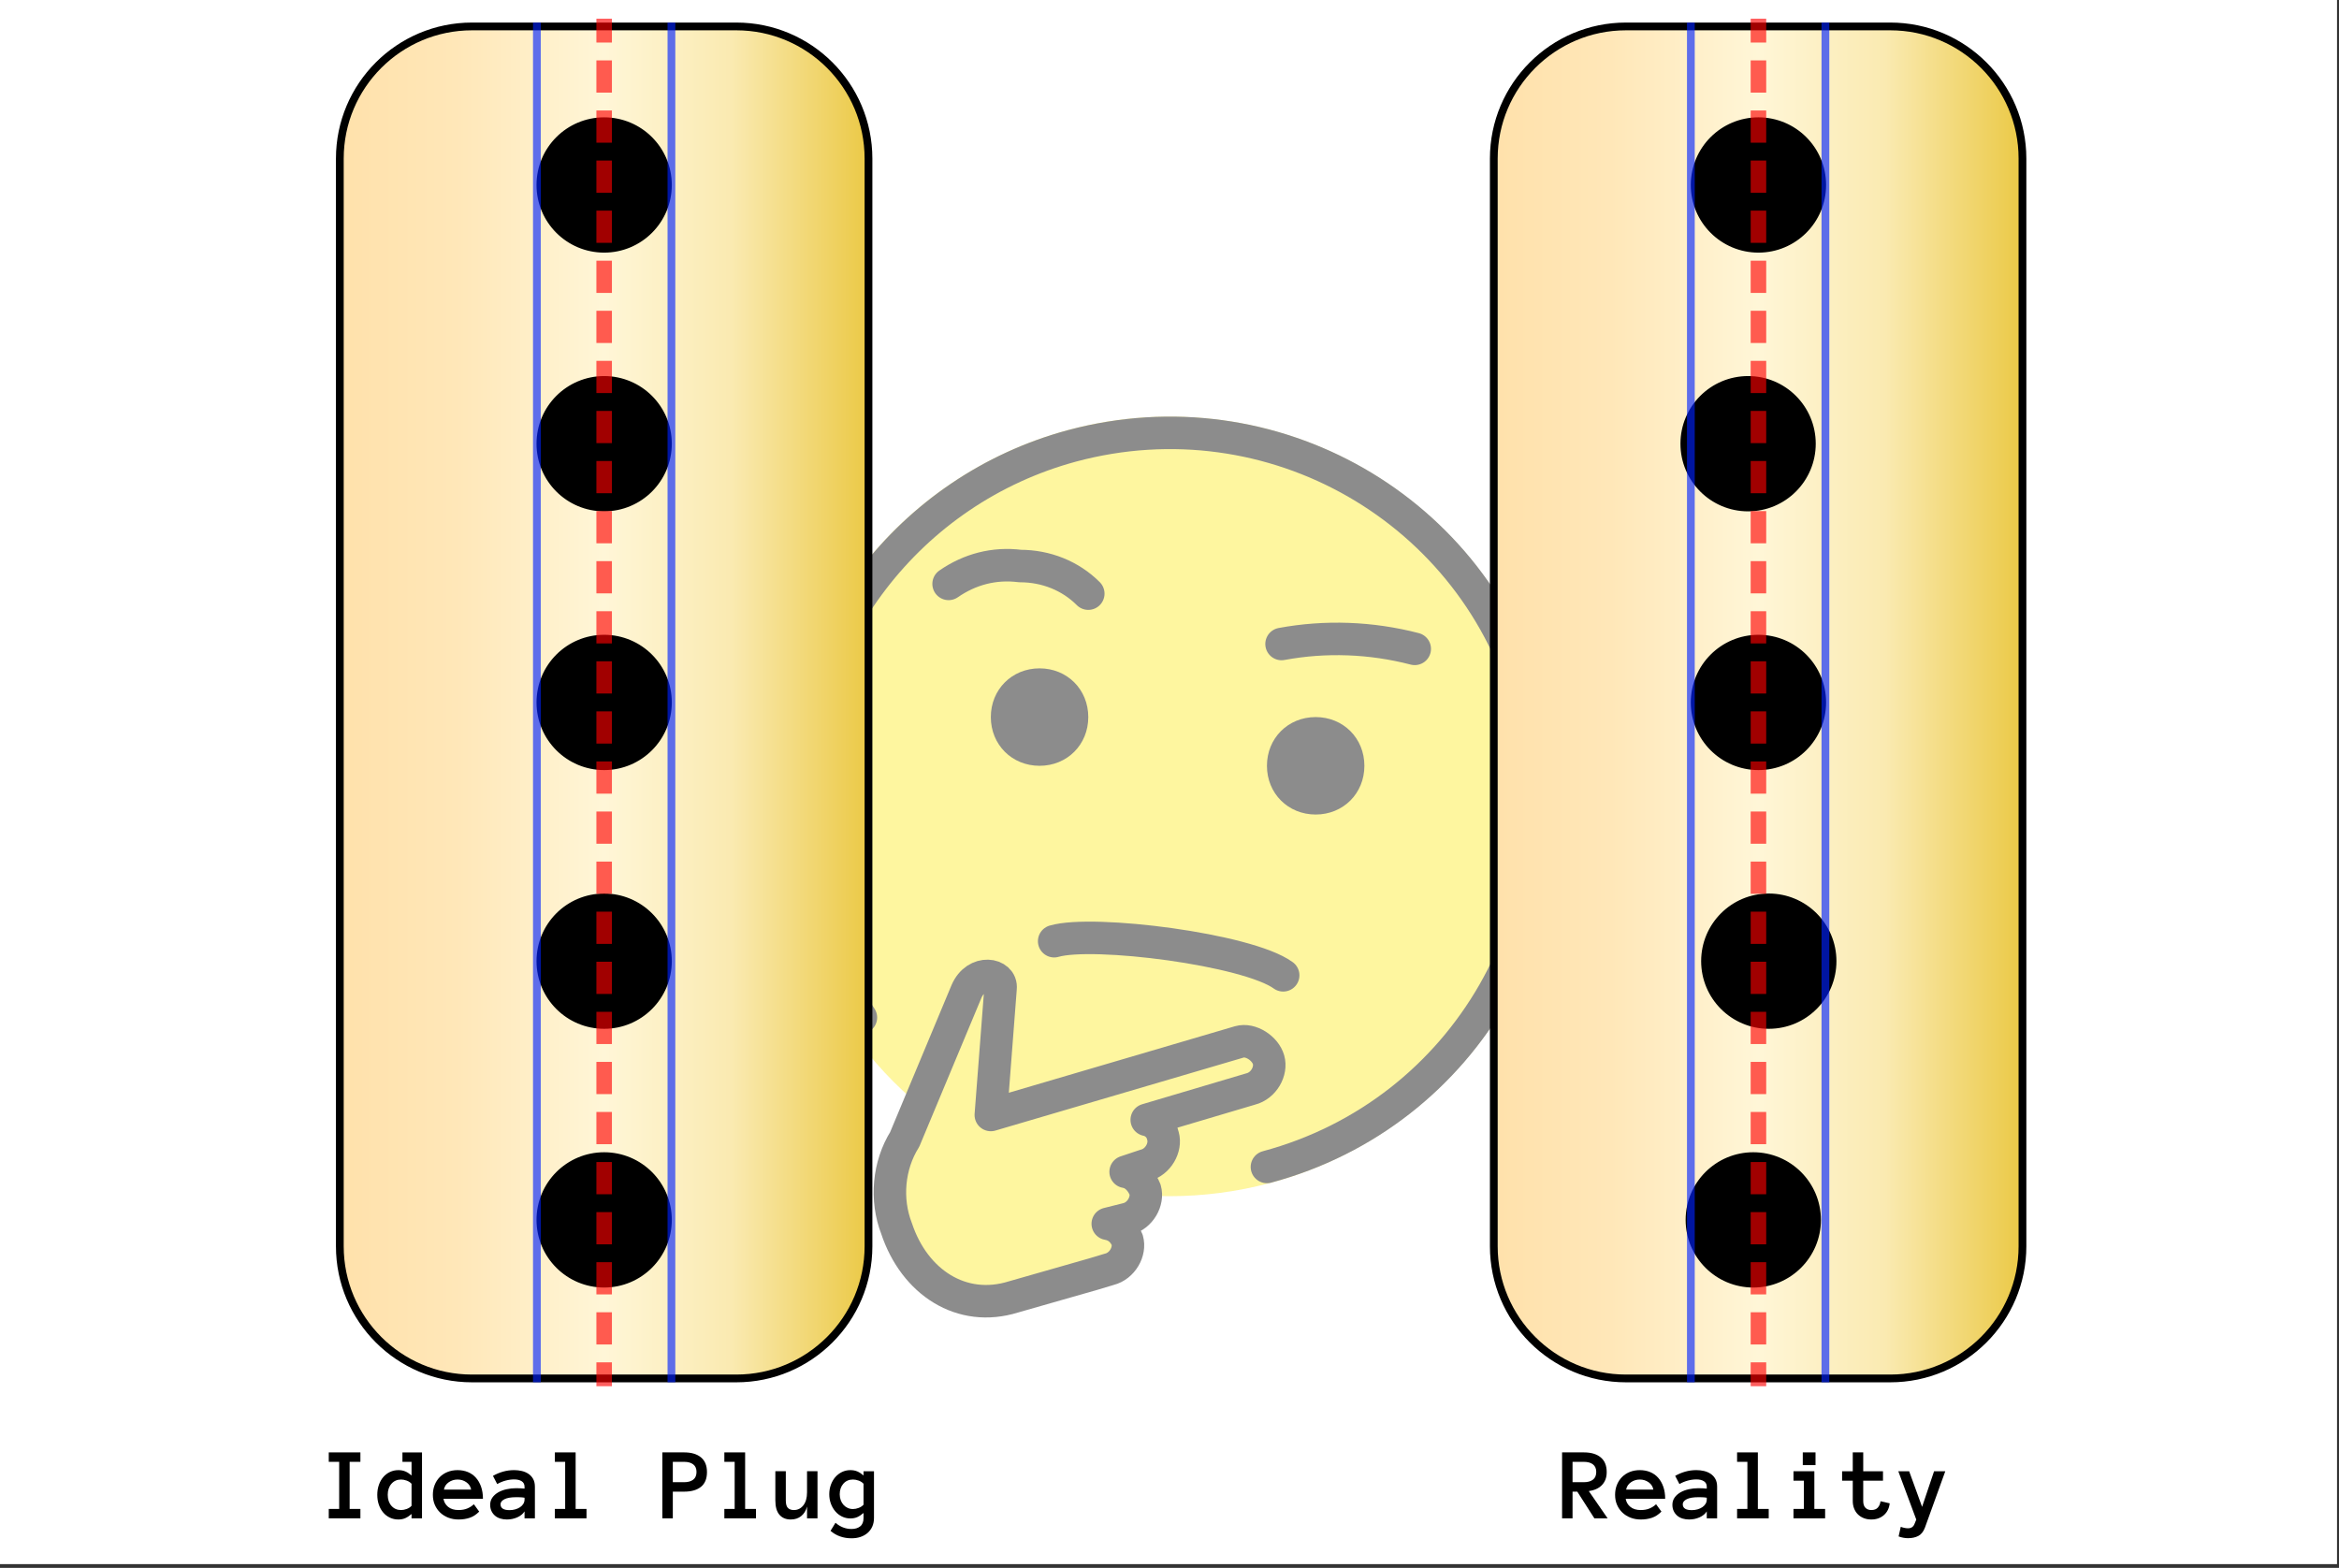 <?xml version="1.0" encoding="UTF-8" standalone="no"?><!DOCTYPE svg PUBLIC "-//W3C//DTD SVG 1.1//EN" "http://www.w3.org/Graphics/SVG/1.1/DTD/svg11.dtd"><svg width="100%" height="100%" viewBox="0 0 452 303" version="1.1" xmlns="http://www.w3.org/2000/svg" xmlns:xlink="http://www.w3.org/1999/xlink" xml:space="preserve" xmlns:serif="http://www.serif.com/" style="fill-rule:evenodd;clip-rule:evenodd;stroke-linecap:round;stroke-linejoin:round;"><rect x="0" y="0" width="452" height="303" fill="#333333" stroke="none"/><rect id="Artboard3" x="0" y="0" width="451.618" height="302.27" style="fill:none;"/><clipPath id="_clip1"><rect x="0" y="0" width="451.618" height="302.27"/></clipPath><g clip-path="url(#_clip1)"><rect x="-43.639" y="-0.646" width="535.247" height="305.257" style="fill:#fff;"/><g id="_1F914.svg" serif:id="1F914.svg" opacity="0.45"><g id="color"><circle cx="225.997" cy="155.839" r="75.328" style="fill:#fcea2b;"/><path d="M172.954,237.758c-0.942,-3.766 -1.256,-7.532 -0.942,-11.299c0.628,-3.452 7.219,-20.401 8.475,-22.912c1.255,-2.511 4.394,-14.124 7.533,-15.066c3.138,-0.941 3.766,0.314 3.452,2.197c-0.314,1.884 -1.883,24.168 -1.883,24.168l29.503,-8.788c0,-0 24.168,-5.964 24.796,-3.139c6.591,6.278 -16.949,14.124 -23.54,13.81c-0,0 3.452,1.884 2.825,4.081c-0.628,2.197 -2.511,3.766 -3.139,3.766c-0.628,-0 1.569,1.569 1.883,4.394c2.825,5.65 -8.788,7.219 -8.788,7.219c4.08,-0.628 10.357,6.591 0.314,8.474c-3.139,0.942 -15.066,4.395 -15.066,4.395c0,-0 -10.357,3.766 -16.321,-0.314c-3.766,-2.511 -7.219,-6.278 -9.102,-10.986Z" style="fill:#fcea2b;fill-rule:nonzero;"/></g><g id="line"><path d="M203.713,181.89c7.533,-2.197 37.35,1.569 44.255,6.591" style="fill:none;fill-rule:nonzero;stroke:#000;stroke-width:6.28px;"/><path d="M183.312,112.839c4.08,-2.824 8.788,-4.08 13.81,-3.452c5.022,-0 9.73,1.883 13.182,5.336" style="fill:none;fill-rule:nonzero;stroke:#000;stroke-width:6.28px;"/><path d="M273.391,125.394c-8.474,-2.197 -17.262,-2.511 -25.737,-0.941" style="fill:none;fill-rule:nonzero;stroke:#000;stroke-width:6.28px;"/><path d="M244.829,225.518c38.606,-10.358 61.204,-49.905 50.847,-88.511c-10.358,-38.605 -49.905,-61.204 -88.511,-50.846c-31.386,8.474 -53.357,37.036 -53.357,69.678c0,14.438 4.394,28.876 12.555,40.803" style="fill:none;fill-rule:nonzero;stroke:#000;stroke-width:6.28px;"/><path d="M210.304,138.577c0,5.335 -4.08,9.416 -9.416,9.416c-5.336,-0 -9.416,-4.081 -9.416,-9.416c0,-5.336 4.08,-9.416 9.416,-9.416c5.336,-0 9.416,4.08 9.416,9.416" style="fill-rule:nonzero;"/><path d="M263.661,147.993c0,5.335 -4.08,9.416 -9.416,9.416c-5.335,-0 -9.416,-4.081 -9.416,-9.416c0,-5.336 4.081,-9.416 9.416,-9.416c5.336,-0 9.416,4.08 9.416,9.416" style="fill-rule:nonzero;"/><path d="M174.837,220.182c-3.139,5.022 -3.766,11.613 -1.569,17.262c3.452,10.358 12.554,16.322 22.598,13.183l15.38,-4.394l3.138,-0.942c2.511,-0.628 4.081,-3.452 3.453,-5.649c-0.628,-1.57 -1.883,-2.825 -3.767,-3.139l3.767,-0.942c2.511,-0.627 4.08,-3.452 3.452,-5.649c-0.627,-1.57 -1.883,-3.139 -3.766,-3.453l3.766,-1.255c2.511,-0.628 4.081,-3.453 3.453,-5.65c-0.314,-1.569 -1.569,-2.825 -3.139,-3.139l20.088,-5.963c2.511,-0.628 4.08,-3.453 3.452,-5.65c-0.627,-2.197 -3.452,-4.08 -5.649,-3.452l-48.022,14.124l1.883,-24.482c0.314,-2.825 -4.708,-3.766 -6.591,0.628l-11.927,28.562Z" style="fill:none;fill-rule:nonzero;stroke:#000;stroke-width:6.28px;"/></g></g><g><path d="M167.831,30.649l0,210.197c0,14.096 -11.444,25.541 -25.54,25.541l-51.08,-0c-14.096,-0 -25.541,-11.445 -25.541,-25.541l0,-210.197c0,-14.096 11.445,-25.54 25.541,-25.54l51.08,0c14.096,0 25.54,11.444 25.54,25.54Z" style="fill:url(#_Linear2);stroke:#000;stroke-width:1.5px;stroke-linecap:square;stroke-linejoin:miter;stroke-miterlimit:1;"/><g><circle cx="116.751" cy="35.748" r="12.322" style="stroke:#000;stroke-width:1.5px;stroke-linecap:square;stroke-linejoin:miter;stroke-miterlimit:1;"/><circle cx="116.751" cy="235.748" r="12.322" style="stroke:#000;stroke-width:1.5px;stroke-linecap:square;stroke-linejoin:miter;stroke-miterlimit:1;"/><circle cx="116.751" cy="185.748" r="12.322" style="stroke:#000;stroke-width:1.5px;stroke-linecap:square;stroke-linejoin:miter;stroke-miterlimit:1;"/><circle cx="116.751" cy="135.748" r="12.322" style="stroke:#000;stroke-width:1.5px;stroke-linecap:square;stroke-linejoin:miter;stroke-miterlimit:1;"/><circle cx="116.751" cy="85.748" r="12.322" style="stroke:#000;stroke-width:1.5px;stroke-linecap:square;stroke-linejoin:miter;stroke-miterlimit:1;"/></g><path d="M115.251,3.609l3,0l-0,4.613l-3,0l-0,-4.613Zm-0,8.064l3,0l-0,6.226l-3,-0l-0,-6.226Zm-0,9.677l3,0l-0,6.226l-3,-0l-0,-6.226Zm-0,9.677l3,0l-0,6.226l-3,-0l-0,-6.226Zm-0,9.677l3,-0l-0,6.226l-3,-0l-0,-6.226Zm-0,9.677l3,0l-0,6.226l-3,-0l-0,-6.226Zm-0,9.677l3,-0l-0,6.225l-3,0l-0,-6.225Zm-0,9.677l3,-0l-0,6.225l-3,0l-0,-6.225Zm-0,9.677l3,0l-0,6.225l-3,0l-0,-6.225Zm-0,9.677l3,-0l-0,6.226l-3,-0l-0,-6.226Zm-0,9.677l3,0l-0,6.226l-3,-0l-0,-6.226Zm-0,9.676l3,0l-0,6.226l-3,0l-0,-6.226Zm-0,9.678l3,-0l-0,6.225l-3,0l-0,-6.225Zm-0,9.676l3,0l-0,6.226l-3,0l-0,-6.226Zm-0,9.678l3,-0l-0,6.225l-3,0l-0,-6.225Zm-0,9.676l3,0l-0,6.226l-3,-0l-0,-6.226Zm-0,9.677l3,0l-0,6.226l-3,0l-0,-6.226Zm-0,9.677l3,0l-0,6.226l-3,-0l-0,-6.226Zm-0,9.677l3,0l-0,6.226l-3,-0l-0,-6.226Zm-0,9.677l3,0l-0,6.226l-3,-0l-0,-6.226Zm-0,9.677l3,0l-0,6.226l-3,-0l-0,-6.226Zm-0,9.677l3,0l-0,6.226l-3,-0l-0,-6.226Zm-0,9.677l3,0l-0,6.226l-3,-0l-0,-6.226Zm-0,9.677l3,0l-0,6.226l-3,-0l-0,-6.226Zm-0,9.677l3,0l-0,6.226l-3,-0l-0,-6.226Zm-0,9.677l3,-0l-0,6.226l-3,-0l-0,-6.226Zm-0,9.677l3,-0l-0,6.225l-3,0l-0,-6.225Zm-0,9.677l3,-0l-0,4.613l-3,-0l-0,-4.613Z" style="fill:#f00;fill-opacity:0.63;"/><path d="M103.751,5.109l-0,261.278" style="fill:none;stroke:#02f;stroke-opacity:0.63;stroke-width:1.5px;stroke-linecap:square;stroke-linejoin:miter;stroke-miterlimit:1;"/><path d="M129.751,5.109l-0,261.278" style="fill:none;stroke:#02f;stroke-opacity:0.63;stroke-width:1.5px;stroke-linecap:square;stroke-linejoin:miter;stroke-miterlimit:1;"/></g><g><g><path d="M390.831,30.649l0,210.197c0,14.096 -11.444,25.541 -25.54,25.541l-51.08,-0c-14.096,-0 -25.541,-11.445 -25.541,-25.541l0,-210.197c0,-14.096 11.445,-25.54 25.541,-25.54l51.08,0c14.096,0 25.54,11.444 25.54,25.54Z" style="fill:url(#_Linear3);stroke:#000;stroke-width:1.5px;stroke-linecap:square;stroke-linejoin:miter;stroke-miterlimit:1;"/><circle cx="339.811" cy="35.748" r="12.322" style="stroke:#000;stroke-width:1.5px;stroke-linecap:square;stroke-linejoin:miter;stroke-miterlimit:1;"/><circle cx="338.811" cy="235.748" r="12.322" style="stroke:#000;stroke-width:1.5px;stroke-linecap:square;stroke-linejoin:miter;stroke-miterlimit:1;"/><circle cx="341.811" cy="185.748" r="12.322" style="stroke:#000;stroke-width:1.5px;stroke-linecap:square;stroke-linejoin:miter;stroke-miterlimit:1;"/><circle cx="339.811" cy="135.748" r="12.322" style="stroke:#000;stroke-width:1.5px;stroke-linecap:square;stroke-linejoin:miter;stroke-miterlimit:1;"/><circle cx="337.811" cy="85.748" r="12.322" style="stroke:#000;stroke-width:1.5px;stroke-linecap:square;stroke-linejoin:miter;stroke-miterlimit:1;"/></g><path d="M338.311,3.609l3,0l0,4.613l-3,0l0,-4.613Zm0,8.064l3,0l0,6.226l-3,-0l0,-6.226Zm0,9.677l3,0l0,6.226l-3,-0l0,-6.226Zm0,9.677l3,0l0,6.226l-3,-0l0,-6.226Zm0,9.677l3,-0l0,6.226l-3,-0l0,-6.226Zm0,9.677l3,0l0,6.226l-3,-0l0,-6.226Zm0,9.677l3,-0l0,6.225l-3,0l0,-6.225Zm0,9.677l3,-0l0,6.225l-3,0l0,-6.225Zm0,9.677l3,0l0,6.225l-3,0l0,-6.225Zm0,9.677l3,-0l0,6.226l-3,-0l0,-6.226Zm0,9.677l3,0l0,6.226l-3,-0l0,-6.226Zm0,9.676l3,0l0,6.226l-3,0l0,-6.226Zm0,9.678l3,-0l0,6.225l-3,0l0,-6.225Zm0,9.676l3,0l0,6.226l-3,0l0,-6.226Zm0,9.678l3,-0l0,6.225l-3,0l0,-6.225Zm0,9.676l3,0l0,6.226l-3,-0l0,-6.226Zm0,9.677l3,0l0,6.226l-3,0l0,-6.226Zm0,9.677l3,0l0,6.226l-3,-0l0,-6.226Zm0,9.677l3,0l0,6.226l-3,-0l0,-6.226Zm0,9.677l3,0l0,6.226l-3,-0l0,-6.226Zm0,9.677l3,0l0,6.226l-3,-0l0,-6.226Zm0,9.677l3,0l0,6.226l-3,-0l0,-6.226Zm0,9.677l3,0l0,6.226l-3,-0l0,-6.226Zm0,9.677l3,0l0,6.226l-3,-0l0,-6.226Zm0,9.677l3,0l0,6.226l-3,-0l0,-6.226Zm0,9.677l3,-0l0,6.226l-3,-0l0,-6.226Zm0,9.677l3,-0l0,6.225l-3,0l0,-6.225Zm0,9.677l3,-0l0,4.613l-3,-0l0,-4.613Z" style="fill:#f00;fill-opacity:0.63;"/><path d="M326.751,5.109l-0,261.278" style="fill:none;stroke:#02f;stroke-opacity:0.63;stroke-width:1.5px;stroke-linecap:square;stroke-linejoin:miter;stroke-miterlimit:1;"/><path d="M352.751,5.109l-0,261.278" style="fill:none;stroke:#02f;stroke-opacity:0.63;stroke-width:1.5px;stroke-linecap:square;stroke-linejoin:miter;stroke-miterlimit:1;"/></g><path d="M69.646,293.422l-6.113,-0l-0,-1.817l2.012,0l-0,-9.101l-2.012,-0l-0,-1.826l6.113,-0l0,1.826l-2.08,-0l0,9.101l2.08,0l0,1.817Z" style="fill-rule:nonzero;"/><path d="M81.55,293.422l-2.021,-0l-0,-0.84c-0.391,0.345 -0.785,0.609 -1.182,0.791c-0.397,0.182 -0.849,0.273 -1.357,0.273c-0.586,0 -1.13,-0.117 -1.631,-0.351c-0.501,-0.235 -0.933,-0.562 -1.294,-0.982c-0.361,-0.42 -0.644,-0.923 -0.849,-1.508c-0.206,-0.586 -0.308,-1.228 -0.308,-1.924c-0,-0.69 0.102,-1.33 0.308,-1.919c0.205,-0.589 0.488,-1.094 0.849,-1.514c0.361,-0.42 0.793,-0.749 1.294,-0.986c0.501,-0.238 1.045,-0.357 1.631,-0.357c0.508,0 0.96,0.087 1.357,0.259c0.397,0.173 0.791,0.431 1.182,0.776l-0,-2.636l-1.758,-0l0,-1.826l3.779,-0l0,12.744Zm-2.021,-6.68c-0.241,-0.267 -0.552,-0.47 -0.933,-0.61c-0.38,-0.14 -0.743,-0.21 -1.088,-0.21c-0.762,-0 -1.382,0.273 -1.861,0.82c-0.478,0.547 -0.718,1.26 -0.718,2.139c0,0.879 0.24,1.588 0.718,2.129c0.479,0.54 1.099,0.81 1.861,0.81c0.345,0 0.708,-0.07 1.088,-0.21c0.381,-0.14 0.692,-0.343 0.933,-0.61l-0,-4.258Z" style="fill-rule:nonzero;"/><path d="M85.701,289.642c0.098,0.625 0.395,1.145 0.893,1.558c0.498,0.413 1.167,0.62 2.007,0.62c0.658,0 1.229,-0.102 1.714,-0.307c0.485,-0.206 0.903,-0.477 1.255,-0.816l1.035,1.426c-0.586,0.586 -1.206,0.986 -1.86,1.201c-0.654,0.215 -1.369,0.322 -2.144,0.322c-0.703,0 -1.357,-0.117 -1.963,-0.351c-0.605,-0.235 -1.129,-0.562 -1.572,-0.982c-0.443,-0.42 -0.789,-0.919 -1.04,-1.499c-0.251,-0.579 -0.376,-1.224 -0.376,-1.933c0,-0.69 0.116,-1.327 0.347,-1.909c0.231,-0.583 0.556,-1.088 0.976,-1.514c0.42,-0.427 0.923,-0.759 1.509,-0.996c0.586,-0.238 1.234,-0.357 1.943,-0.357c0.736,0 1.403,0.126 2.002,0.376c0.599,0.251 1.112,0.614 1.539,1.089c0.426,0.475 0.76,1.056 1,1.743c0.241,0.687 0.362,1.464 0.362,2.329l-7.627,0Zm5.342,-1.777c-0.105,-0.586 -0.407,-1.056 -0.909,-1.411c-0.501,-0.355 -1.071,-0.532 -1.709,-0.532c-0.638,-0 -1.21,0.177 -1.718,0.532c-0.508,0.355 -0.814,0.825 -0.918,1.411l5.254,0Z" style="fill-rule:nonzero;"/><path d="M94.724,290.805c0,-0.534 0.144,-1.001 0.43,-1.402c0.286,-0.4 0.662,-0.734 1.128,-1.001c0.465,-0.267 0.999,-0.467 1.601,-0.6c0.603,-0.134 1.216,-0.201 1.841,-0.201c0.345,0 0.642,0.007 0.889,0.02c0.247,0.013 0.498,0.033 0.752,0.059l-0,-0.362c-0,-0.475 -0.184,-0.83 -0.552,-1.064c-0.368,-0.235 -0.851,-0.352 -1.45,-0.352c-0.547,0 -1.104,0.077 -1.67,0.23c-0.566,0.153 -1.103,0.376 -1.611,0.669l-0.821,-1.582c0.599,-0.345 1.242,-0.617 1.929,-0.816c0.687,-0.198 1.411,-0.298 2.173,-0.298c0.495,0 0.981,0.056 1.46,0.166c0.478,0.111 0.908,0.293 1.289,0.547c0.381,0.254 0.685,0.585 0.913,0.991c0.228,0.407 0.342,0.91 0.342,1.509l-0,6.104l-2.002,-0l-0,-1.338c-0.319,0.495 -0.789,0.879 -1.411,1.152c-0.622,0.274 -1.291,0.41 -2.007,0.41c-0.443,0 -0.861,-0.06 -1.255,-0.18c-0.394,-0.121 -0.734,-0.301 -1.02,-0.542c-0.287,-0.241 -0.516,-0.539 -0.689,-0.894c-0.172,-0.355 -0.259,-0.763 -0.259,-1.225Zm3.741,1.035c0.397,-0 0.769,-0.051 1.118,-0.152c0.348,-0.101 0.656,-0.241 0.923,-0.42c0.266,-0.179 0.476,-0.395 0.629,-0.649c0.153,-0.254 0.23,-0.534 0.23,-0.84l-0,-0.342c-0.319,-0.052 -0.619,-0.081 -0.899,-0.088c-0.279,-0.006 -0.527,-0.009 -0.742,-0.009c-0.989,-0 -1.736,0.13 -2.241,0.39c-0.504,0.261 -0.757,0.583 -0.757,0.967c0,0.762 0.58,1.143 1.739,1.143Z" style="fill-rule:nonzero;"/><path d="M113.338,293.422l-6.114,-0l0,-1.817l1.992,0l0,-9.101l-1.992,-0l0,-1.826l4.014,-0l-0,10.927l2.1,0l-0,1.817Z" style="fill-rule:nonzero;"/><path d="M136.619,284.486c-0,1.276 -0.388,2.225 -1.162,2.847c-0.775,0.622 -1.856,0.932 -3.242,0.932l-2.198,0l0,5.157l-2.021,-0l-0,-12.744l4.199,-0c1.4,-0 2.487,0.32 3.262,0.962c0.774,0.641 1.162,1.59 1.162,2.846Zm-2.022,-0.029c0,-0.651 -0.213,-1.139 -0.639,-1.465c-0.427,-0.325 -1.008,-0.488 -1.743,-0.488l-2.198,-0l0,3.935l2.198,0c0.735,0 1.316,-0.162 1.743,-0.488c0.426,-0.325 0.639,-0.824 0.639,-1.494Z" style="fill-rule:nonzero;"/><path d="M146.091,293.422l-6.113,-0l0,-1.817l1.992,0l0,-9.101l-1.992,-0l0,-1.826l4.014,-0l-0,10.927l2.099,0l0,1.817Z" style="fill-rule:nonzero;"/><path d="M149.832,284.32l2.021,0l0,5.625c0,0.703 0.134,1.192 0.401,1.465c0.267,0.273 0.654,0.41 1.162,0.41c0.742,0 1.351,-0.303 1.826,-0.908c0.475,-0.606 0.713,-1.442 0.713,-2.51l-0,-4.082l2.021,0l0,9.102l-2.021,-0l-0,-2.276c-0.202,0.782 -0.576,1.394 -1.123,1.836c-0.547,0.443 -1.221,0.664 -2.022,0.664c-0.931,0 -1.66,-0.304 -2.187,-0.913c-0.528,-0.608 -0.791,-1.538 -0.791,-2.788l-0,-5.625Z" style="fill-rule:nonzero;"/><path d="M168.894,293.324c0,0.625 -0.107,1.182 -0.322,1.67c-0.215,0.488 -0.516,0.902 -0.903,1.24c-0.388,0.339 -0.843,0.598 -1.368,0.777c-0.524,0.179 -1.108,0.268 -1.752,0.268c-1.583,0 -2.933,-0.478 -4.053,-1.435l0.957,-1.563c0.931,0.801 1.963,1.201 3.096,1.201c0.696,0 1.258,-0.171 1.684,-0.512c0.427,-0.342 0.64,-0.878 0.64,-1.607l-0,-0.976c-0.417,0.358 -0.817,0.623 -1.201,0.795c-0.385,0.173 -0.831,0.259 -1.338,0.259c-0.586,0 -1.13,-0.123 -1.631,-0.371c-0.501,-0.247 -0.933,-0.584 -1.294,-1.011c-0.361,-0.426 -0.645,-0.922 -0.85,-1.489c-0.205,-0.566 -0.307,-1.168 -0.307,-1.806c-0,-0.638 0.102,-1.242 0.307,-1.812c0.205,-0.57 0.489,-1.064 0.85,-1.484c0.361,-0.42 0.793,-0.752 1.294,-0.996c0.501,-0.245 1.045,-0.367 1.631,-0.367c0.507,0 0.96,0.087 1.357,0.259c0.397,0.173 0.791,0.431 1.182,0.776l-0,-0.82l2.021,0l0,9.004Zm-2.021,-6.582c-0.241,-0.267 -0.552,-0.47 -0.933,-0.61c-0.381,-0.14 -0.75,-0.21 -1.108,-0.21c-0.762,-0 -1.379,0.267 -1.851,0.801c-0.472,0.533 -0.708,1.214 -0.708,2.041c0,0.41 0.064,0.789 0.191,1.137c0.127,0.349 0.302,0.65 0.527,0.904c0.225,0.253 0.495,0.454 0.81,0.6c0.316,0.147 0.66,0.22 1.031,0.22c0.358,-0 0.727,-0.073 1.108,-0.22c0.381,-0.146 0.692,-0.353 0.933,-0.62l-0,-4.043Z" style="fill-rule:nonzero;"/><path d="M310.664,293.422l-2.559,-0l-3.301,-5.157l-0.918,0l0,5.157l-2.021,-0l-0,-12.744l4.199,-0c1.4,-0 2.487,0.32 3.262,0.962c0.775,0.641 1.162,1.59 1.162,2.846c-0,0.56 -0.086,1.053 -0.259,1.48c-0.172,0.426 -0.416,0.792 -0.732,1.098c-0.316,0.306 -0.684,0.549 -1.104,0.728c-0.42,0.179 -0.874,0.301 -1.362,0.366l3.633,5.264Zm-2.198,-8.965c0,-0.651 -0.213,-1.139 -0.639,-1.465c-0.427,-0.325 -1.014,-0.488 -1.763,-0.488l-2.178,-0l0,3.935l2.178,0c0.749,0 1.336,-0.162 1.763,-0.488c0.426,-0.325 0.639,-0.824 0.639,-1.494Z" style="fill-rule:nonzero;"/><path d="M314.16,289.642c0.098,0.625 0.395,1.145 0.893,1.558c0.498,0.413 1.167,0.62 2.007,0.62c0.658,0 1.229,-0.102 1.714,-0.307c0.485,-0.206 0.903,-0.477 1.255,-0.816l1.035,1.426c-0.586,0.586 -1.206,0.986 -1.86,1.201c-0.655,0.215 -1.369,0.322 -2.144,0.322c-0.703,0 -1.357,-0.117 -1.963,-0.351c-0.605,-0.235 -1.129,-0.562 -1.572,-0.982c-0.443,-0.42 -0.789,-0.919 -1.04,-1.499c-0.251,-0.579 -0.376,-1.224 -0.376,-1.933c0,-0.69 0.116,-1.327 0.347,-1.909c0.231,-0.583 0.556,-1.088 0.976,-1.514c0.42,-0.427 0.923,-0.759 1.509,-0.996c0.586,-0.238 1.234,-0.357 1.943,-0.357c0.736,0 1.403,0.126 2.002,0.376c0.599,0.251 1.112,0.614 1.538,1.089c0.427,0.475 0.761,1.056 1.001,1.743c0.241,0.687 0.362,1.464 0.362,2.329l-7.627,0Zm5.342,-1.777c-0.105,-0.586 -0.407,-1.056 -0.909,-1.411c-0.501,-0.355 -1.071,-0.532 -1.709,-0.532c-0.638,-0 -1.21,0.177 -1.718,0.532c-0.508,0.355 -0.814,0.825 -0.918,1.411l5.254,0Z" style="fill-rule:nonzero;"/><path d="M323.183,290.805c0,-0.534 0.144,-1.001 0.43,-1.402c0.286,-0.4 0.662,-0.734 1.128,-1.001c0.465,-0.267 0.999,-0.467 1.601,-0.6c0.603,-0.134 1.216,-0.201 1.841,-0.201c0.345,0 0.642,0.007 0.889,0.02c0.247,0.013 0.498,0.033 0.752,0.059l-0,-0.362c-0,-0.475 -0.184,-0.83 -0.552,-1.064c-0.368,-0.235 -0.851,-0.352 -1.45,-0.352c-0.547,0 -1.104,0.077 -1.67,0.23c-0.566,0.153 -1.103,0.376 -1.611,0.669l-0.821,-1.582c0.599,-0.345 1.242,-0.617 1.929,-0.816c0.687,-0.198 1.411,-0.298 2.173,-0.298c0.495,0 0.981,0.056 1.46,0.166c0.478,0.111 0.908,0.293 1.289,0.547c0.381,0.254 0.685,0.585 0.913,0.991c0.228,0.407 0.342,0.91 0.342,1.509l-0,6.104l-2.002,-0l-0,-1.338c-0.319,0.495 -0.789,0.879 -1.411,1.152c-0.622,0.274 -1.291,0.41 -2.007,0.41c-0.443,0 -0.861,-0.06 -1.255,-0.18c-0.394,-0.121 -0.734,-0.301 -1.02,-0.542c-0.287,-0.241 -0.516,-0.539 -0.689,-0.894c-0.172,-0.355 -0.259,-0.763 -0.259,-1.225Zm3.741,1.035c0.397,-0 0.769,-0.051 1.118,-0.152c0.348,-0.101 0.656,-0.241 0.923,-0.42c0.266,-0.179 0.476,-0.395 0.629,-0.649c0.153,-0.254 0.23,-0.534 0.23,-0.84l-0,-0.342c-0.319,-0.052 -0.619,-0.081 -0.899,-0.088c-0.279,-0.006 -0.527,-0.009 -0.742,-0.009c-0.989,-0 -1.736,0.13 -2.241,0.39c-0.504,0.261 -0.757,0.583 -0.757,0.967c0,0.762 0.58,1.143 1.739,1.143Z" style="fill-rule:nonzero;"/><path d="M341.797,293.422l-6.114,-0l0,-1.817l1.992,0l0,-9.101l-1.992,-0l0,-1.826l4.014,-0l-0,10.927l2.1,0l-0,1.817Z" style="fill-rule:nonzero;"/><path d="M350.84,283.139l-2.461,-0l-0,-2.461l2.461,-0l-0,2.461Zm1.855,10.283l-6.113,-0l-0,-1.817l2.011,0l0,-5.459l-2.011,0l-0,-1.826l4.033,0l-0,7.285l2.08,0l0,1.817Z" style="fill-rule:nonzero;"/><path d="M365.175,290.521c-0.104,0.957 -0.48,1.717 -1.127,2.281c-0.648,0.563 -1.457,0.844 -2.427,0.844c-0.534,0 -1.022,-0.088 -1.465,-0.263c-0.443,-0.176 -0.82,-0.42 -1.133,-0.733c-0.312,-0.312 -0.555,-0.688 -0.727,-1.128c-0.173,-0.439 -0.259,-0.919 -0.259,-1.44l-0,-3.936l-2.061,0l0,-1.826l2.061,0l-0,-3.642l2.021,-0l0,3.642l3.819,0l-0,1.826l-3.819,0l0,3.936c0,0.586 0.144,1.022 0.43,1.308c0.286,0.287 0.664,0.43 1.133,0.43c0.573,0 0.999,-0.166 1.279,-0.498c0.28,-0.332 0.446,-0.732 0.498,-1.201l1.777,0.4Z" style="fill-rule:nonzero;"/><path d="M375.918,284.32l-3.926,10.879c-0.293,0.788 -0.72,1.328 -1.279,1.621c-0.56,0.293 -1.228,0.44 -2.002,0.44c-0.267,-0 -0.554,-0.026 -0.86,-0.079c-0.306,-0.052 -0.625,-0.139 -0.957,-0.263l0.42,-1.856c0.28,0.105 0.537,0.178 0.772,0.22c0.234,0.042 0.442,0.064 0.625,0.064c0.605,-0 1.019,-0.267 1.24,-0.801l0.361,-0.879l-3.476,-9.346l2.099,0l2.5,6.885l2.315,-6.885l2.168,0Z" style="fill-rule:nonzero;"/></g><g id="Titles"></g><defs><linearGradient id="_Linear2" x1="0" y1="0" x2="1" y2="0" gradientUnits="userSpaceOnUse" gradientTransform="matrix(102.161,0,0,261.277,65.671,135.748)"><stop offset="0" style="stop-color:#ffe1ab;stop-opacity:1"/><stop offset="0.22" style="stop-color:#ffe7b8;stop-opacity:1"/><stop offset="0.5" style="stop-color:#fff6d7;stop-opacity:1"/><stop offset="0.74" style="stop-color:#faeab1;stop-opacity:1"/><stop offset="1" style="stop-color:#ebc946;stop-opacity:1"/></linearGradient><linearGradient id="_Linear3" x1="0" y1="0" x2="1" y2="0" gradientUnits="userSpaceOnUse" gradientTransform="matrix(102.161,0,0,261.277,288.67,135.748)"><stop offset="0" style="stop-color:#ffe1ab;stop-opacity:1"/><stop offset="0.22" style="stop-color:#ffe7b8;stop-opacity:1"/><stop offset="0.5" style="stop-color:#fff6d7;stop-opacity:1"/><stop offset="0.74" style="stop-color:#faeab1;stop-opacity:1"/><stop offset="1" style="stop-color:#ebc946;stop-opacity:1"/></linearGradient></defs></svg>